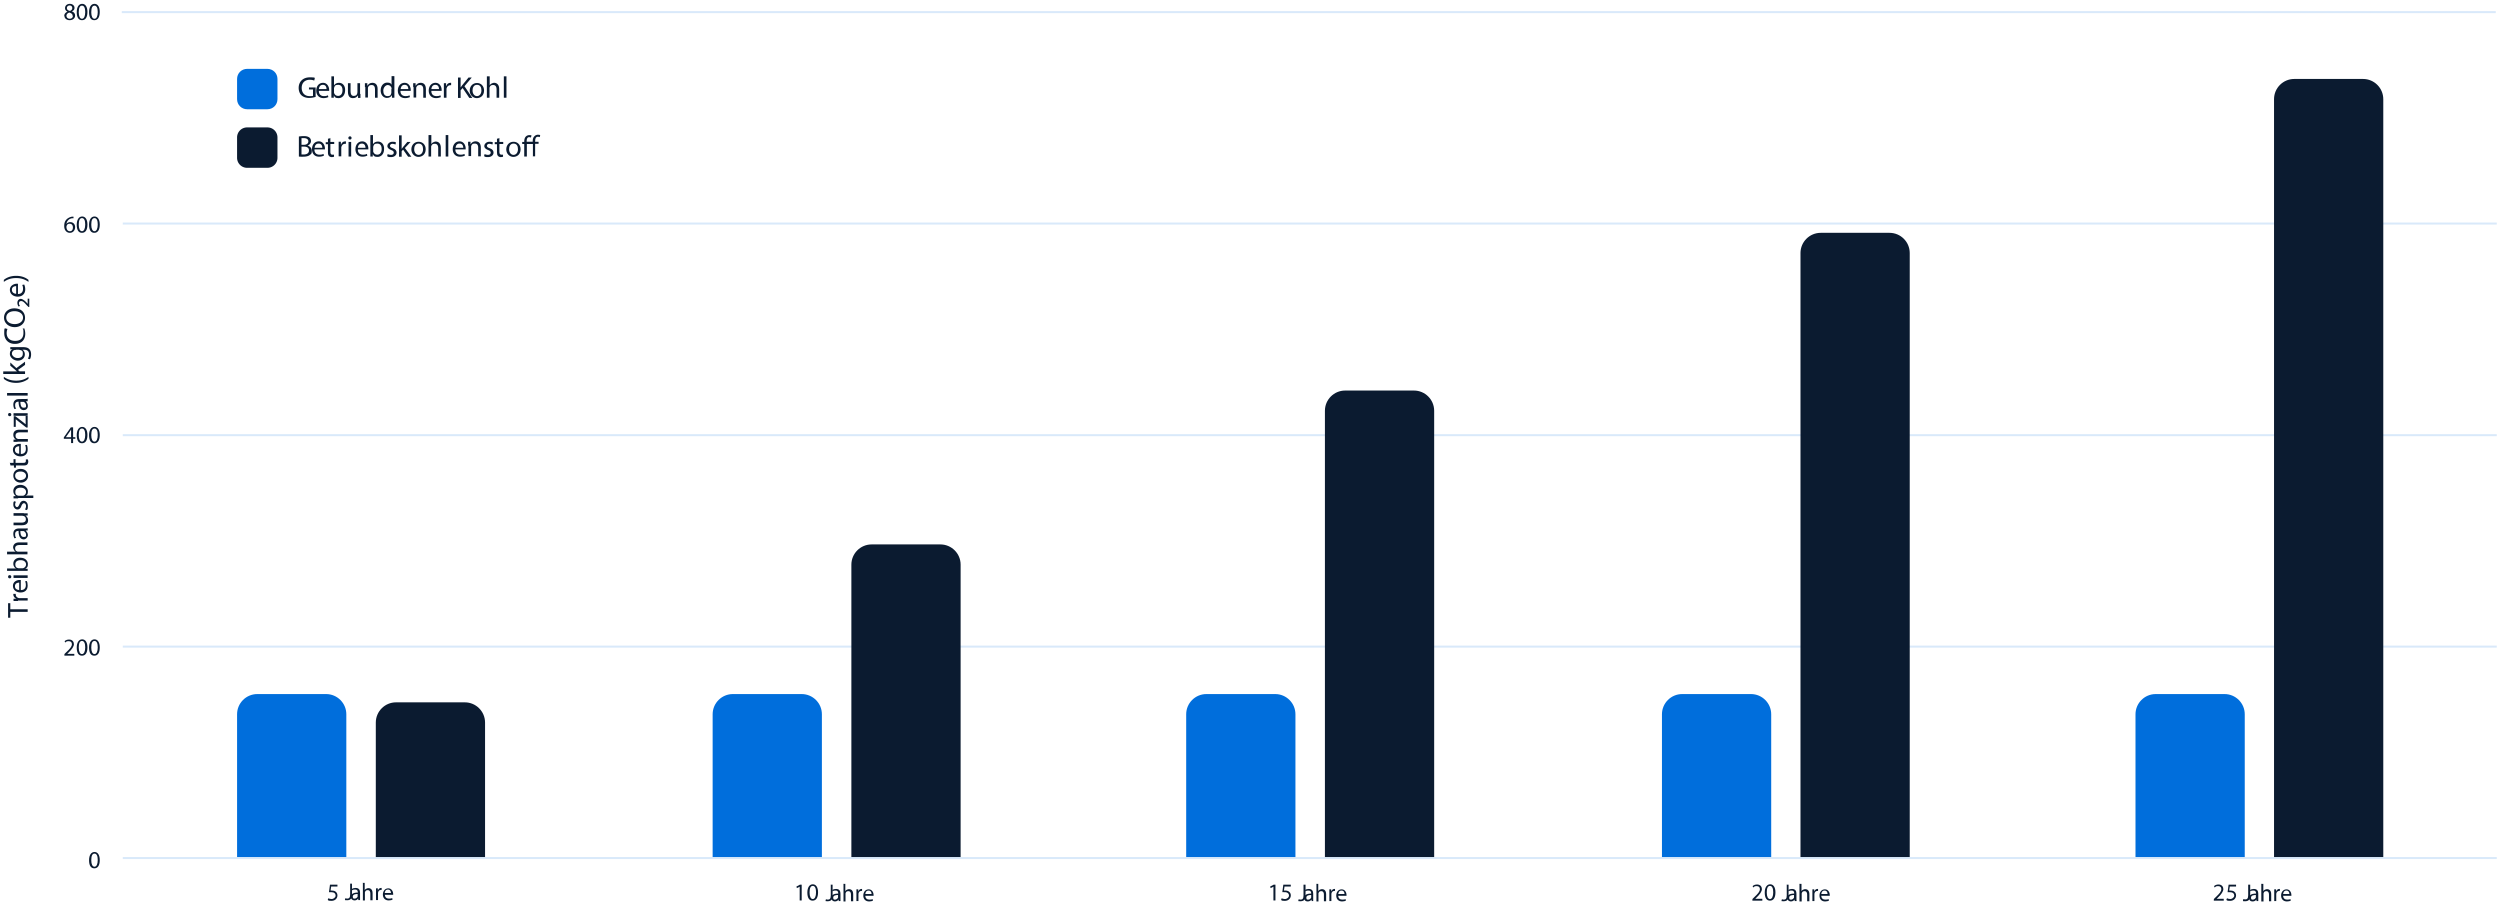 <svg xmlns="http://www.w3.org/2000/svg" viewBox="0 0 1238 447"><path d="M60.3 6h1175.6M60.8 110.7h1175.6M60.8 215.5h1175.6M60.8 320.2h1175.6" fill="none" stroke="#d9e9fa" stroke-miterlimit="10"/><use href="#B" fill="#006edc"/><path d="M240.2,424.9h-54.1v-67.1c0-5.5,4.5-10,10-10h34.1c5.5,0,10,4.5,10,10v67.1Z" fill="#0b1b30"/><path d="M407 424.9h-54.1v-71.2c0-5.5 4.5-10 10-10H397c5.5 0 10 4.5 10 10v71.2z" fill="#006edc"/><path d="M475.7 424.9h-54.1V279.6c0-5.5 4.5-10 10-10h34.1c5.5 0 10 4.5 10 10v145.3z" fill="#0b1b30"/><use href="#B" x="470" fill="#006edc"/><path d="M710.2 424.9h-54.1V203.4c0-5.5 4.5-10 10-10h34.1c5.5 0 10 4.5 10 10v221.5z" fill="#0b1b30"/><path d="M877.1 424.9H823v-71.2c0-5.5 4.5-10 10-10h34.1c5.5 0 10 4.5 10 10v71.2z" fill="#006edc"/><path d="M945.7 424.9h-54.1V125.3c0-5.5 4.5-10 10-10h34.1c5.5 0 10 4.5 10 10V425z" fill="#0b1b30"/><use href="#B" x="940.1" fill="#006edc"/><g fill="#0b1b30"><path d="M1180.2,424.9h-54.1V49.1c0-5.5,4.5-10,10-10h34.1c5.5,0,10,4.5,10,10v375.8Z"/><use href="#C"/><use href="#D"/><use href="#E"/><use href="#C" x="355.7" y="16"/><use href="#E" x="234.6"/><path d="M639.1 439h-3l-.3 2h.6c.6 0 1.2.1 1.7.4.6.4 1.1 1 1.1 2 0 1.5-1.2 2.7-2.9 2.7s-1.6-.2-1.9-.5l.3-.8c.3.2 1 .4 1.7.4s1.9-.7 1.9-1.7-.7-1.7-2.2-1.7H635l.5-3.7h3.7v.9zM1.9 186.6c1.5 1.1 3.4 1.9 6.1 1.9s4.6-.8 6.1-1.9v1c-1.2.9-3.2 2-6.1 2-3 0-4.9-1-6.1-2v-1zm6.5-2.7h0c-.3-.2-.6-.5-.8-.7l-2.5-2.1v-1.6l3 2.8 4.3-3.2v1.6l-3.5 2.5.8.7h2.7v1.3H1.6v-1.3h6.7zm-3.4-12h2 4.2c1.7 0 2.7.3 3.3 1 .7.7.9 1.7.9 2.6s-.2 1.8-.6 2.4l-1-.3c.3-.5.6-1.2.6-2.1 0-1.4-.7-2.3-2.5-2.3h-.8c.7.4 1.2 1.2 1.2 2.3 0 1.8-1.5 3.1-3.5 3.1s-3.9-1.6-3.9-3.3.7-2 1.3-2.3h0-1.1v-1.1h0zm2.9 1.4h-.6a1.83 1.83 0 0 0-1.4 1.8c0 .9 1.1 2.2 2.8 2.2s2.6-.7 2.6-2.2-.5-1.5-1.4-1.8c-.2 0-.5-.1-.7-.1H7.9zm4.1-10.7c.2.5.5 1.4.5 2.7 0 2.9-1.8 5-5.1 5s-5.3-2.2-5.3-5.3.3-2.1.5-2.4l1.1.3a5.44 5.44 0 0 0-.4 2c0 2.4 1.5 3.9 4.2 3.9s4.1-1.4 4.1-3.9-.2-1.6-.4-2.1l1.1-.3zm-4.9-9.9c3.5 0 5.3 2.1 5.3 4.7s-2.1 4.6-5.1 4.6-5.3-2-5.3-4.7 2.1-4.6 5.1-4.6zm.2 7.8c2.2 0 4.1-1.2 4.1-3.2s-1.9-3.2-4.2-3.2-4.1 1.1-4.1 3.2 2 3.2 4.2 3.2zm6.7-8.6l-.9-.9c-1.1-1.3-1.8-1.9-2.6-1.9s-1.1.4-1.1 1.1.3 1 .5 1.3l-.7.3a3.22 3.22 0 0 1-.6-1.8c0-1.4.9-2 1.7-2s2 .9 3 2l.4.5h0v-2.6h.8v4.1h-.6zm-5.1-6.3c1.8 0 2.5-1.2 2.5-2.5s-.2-1.5-.4-2l1-.2c.2.5.5 1.3.5 2.4 0 2.2-1.5 3.6-3.7 3.6s-3.9-1.3-3.9-3.4 2.1-3 3.4-3h.6v5.1zm-.9-3.9c-.8 0-2.1.3-2.1 1.8s1.2 1.9 2.1 2v-3.9zm6.1-2.1c-1.5-1.1-3.4-1.9-6.1-1.9s-4.6.8-6.1 1.9v-1c1.2-1 3.2-2 6.1-2s4.9 1 6.1 2v1z"/><use href="#F"/><use href="#G"/><use href="#F" x="228.5"/><use href="#D" x="940.2"/><use href="#F" x="-835.9" y="-121.3"/><use href="#G" x="-835.9" y="-121.3"/><use href="#C" y="-105.3"/><path d="M35.2 219.4v-2.1h-3.6v-.7l3.5-5h1.1v4.9h1.1v.8h-1.1v2.1h-1zm0-3v-2.6-1.2h0c-.2.5-.4.8-.7 1.2l-1.9 2.7h0 2.6z"/><use href="#G" x="-835.9" y="-226.5"/><use href="#C" y="-210.5"/><path d="M36.4 108.1h-.8c-1.7.3-2.5 1.5-2.7 2.8h0a2.32 2.32 0 0 1 1.9-.9c1.4 0 2.4 1 2.4 2.5s-1 2.8-2.6 2.8-2.8-1.3-2.8-3.3.6-2.8 1.3-3.5c.7-.6 1.5-1 2.5-1.2h.8v.9zm-.3 4.5c0-1.1-.6-1.8-1.6-1.8s-1.2.4-1.5 1c0 .1-.1.3-.1.5 0 1.3.6 2.2 1.7 2.2s1.5-.8 1.5-1.9z"/><use href="#G" x="-835.9" y="-330.7"/><use href="#C" y="-314.7"/><path d="M31.8 7.9c0-1 .6-1.7 1.6-2.1h0c-.9-.5-1.2-1.1-1.2-1.8 0-1.2 1-2.1 2.4-2.1s2.3 1 2.3 1.9-.3 1.4-1.3 1.8h0c1 .4 1.6 1.1 1.6 2.1 0 1.4-1.2 2.3-2.7 2.3-1.6 0-2.6-1-2.6-2.1zm4.2 0c0-1-.7-1.4-1.7-1.7-.9.3-1.4.9-1.4 1.6 0 .8.6 1.5 1.6 1.5s1.6-.6 1.6-1.4zM33.1 4c0 .8.6 1.2 1.5 1.4.7-.2 1.2-.7 1.2-1.4s-.4-1.3-1.3-1.3-1.4.6-1.4 1.3zm10.2 1.9c0 2.7-1 4.1-2.7 4.1S38 8.6 38 6s1.1-4.1 2.7-4.1 2.6 1.5 2.6 4zm-4.3.2c0 2 .6 3.2 1.6 3.2S42.2 8 42.2 6s-.5-3.2-1.6-3.2S39 3.9 39 6.1zm10.4-.2c0 2.7-1 4.1-2.7 4.1s-2.6-1.4-2.6-4 1.1-4.1 2.7-4.1 2.6 1.5 2.6 4zm-4.2.2c0 2 .6 3.2 1.6 3.2S48.4 8 48.4 6s-.5-3.2-1.6-3.2-1.6 1.1-1.6 3.3z"/></g><path d="M60.8,424.9h1175.6" fill="none" stroke="#d9e9fa" stroke-miterlimit="10"/><path d="M132.4,54.1h-10c-2.8,0-5-2.2-5-5v-10c0-2.8,2.2-5,5-5h10c2.8,0,5,2.2,5,5v10c0,2.8-2.2,5-5,5Z" fill="#006edc"/><g fill="#0b1b30"><path d="M132.4 83.1h-10a4.95 4.95 0 0 1-5-5v-10a4.95 4.95 0 0 1 5-5h10a4.95 4.95 0 0 1 5 5v10a4.95 4.95 0 0 1-5 5zM156.2 48a9.85 9.85 0 0 1-3.1.5c-1.4 0-2.8-.4-3.8-1.3-.9-.8-1.4-2.2-1.4-3.7 0-3 2.1-5.2 5.5-5.2s2.1.3 2.5.5l-.3 1.1c-.5-.2-1.2-.4-2.2-.4-2.4 0-4 1.5-4 4s1.5 4.1 3.9 4.1 1.4-.1 1.7-.3v-3h-2v-1h3.3v4.8z"/><use href="#H"/><path d="M164.1 48.4v-1.9-8.7h1.3v4.5h0c.5-.8 1.3-1.3 2.5-1.3 1.8 0 3.1 1.5 3 3.7 0 2.6-1.6 3.9-3.2 3.9s-1.9-.4-2.4-1.4h0v1.2h-1.2zm1.3-2.9v.5c.3.9 1 1.5 2 1.5 1.4 0 2.2-1.1 2.2-2.8s-.7-2.7-2.2-2.7-1.7.6-2 1.6v.5 1.3zm13.1 1v2h-1.2v-1.2h-.1c-.3.6-1.1 1.3-2.4 1.3s-2.5-.6-2.5-3.2v-4.2h1.3v4c0 1.4.4 2.3 1.6 2.3s1.5-.6 1.7-1.2c0-.2.1-.4.1-.7v-4.4h1.3v5.3z"/><use href="#I"/><path d="M195.3 37.8v8.7 1.9h-1.2v-1.3h0c-.4.8-1.3 1.4-2.5 1.4-1.7 0-3.1-1.5-3.1-3.7 0-2.4 1.5-3.9 3.2-3.9s1.9.5 2.2 1.1h0v-4.3h1.3zm-1.4 6.4v-.6c-.2-.8-.9-1.5-1.9-1.5s-2.2 1.2-2.2 2.8.7 2.7 2.1 2.7 1.7-.6 1.9-1.6v-.6-1.3zm4.4.9c0 1.8 1.2 2.5 2.5 2.5s1.5-.2 2-.4l.2.9c-.5.2-1.3.5-2.4.5-2.2 0-3.6-1.5-3.6-3.7s1.3-3.9 3.4-3.9 3 2.1 3 3.4v.6h-5.1zm3.9-1c0-.8-.3-2.1-1.8-2.1s-1.9 1.2-2 2.1h3.8z"/><use href="#I" x="23.9"/><use href="#H" x="55.7"/><use href="#J"/><path d="M226.8 38.4h1.3v4.9h0l.8-1.1 3.1-3.8h1.6l-3.6 4.3 3.9 5.8h-1.5l-3.3-4.9-1 1.1v3.8h-1.3V38.4z"/><use href="#K"/><path d="M241.2 37.8h1.3v4.5h0a1.96 1.96 0 0 1 .9-.9c.4-.2.9-.4 1.3-.4 1 0 2.5.6 2.5 3.1v4.3h-1.3v-4.1c0-1.2-.4-2.2-1.7-2.2s-1.5.6-1.8 1.3v.6 4.4h-1.3V37.8zm8.3 0h1.3v10.6h-1.3V37.8zM148 67.6c.6-.1 1.5-.2 2.4-.2 1.3 0 2.1.2 2.8.7.5.4.8 1 .8 1.8s-.6 1.8-1.7 2.2h0c1 .3 2.1 1.1 2.1 2.6s-.3 1.5-.9 2c-.7.6-1.8.9-3.5.9s-1.6 0-2-.1v-9.9zm1.3 4.1h1.2c1.4 0 2.2-.7 2.2-1.7s-.9-1.6-2.2-1.6h-1.2v3.2zm0 4.8h1.1c1.3 0 2.6-.5 2.6-2s-1.2-1.9-2.6-1.9h-1.1v3.8zm6.4-2.4c0 1.8 1.2 2.5 2.5 2.5s1.5-.2 2-.4l.2.9c-.5.2-1.3.5-2.4.5-2.2 0-3.5-1.5-3.5-3.7s1.3-3.9 3.4-3.9 3 2.1 3 3.4v.6h-5.1zm3.9-.9c0-.8-.3-2.1-1.8-2.1s-1.9 1.2-2 2.1h3.8zm4-5v2.1h1.9v1h-1.9v3.9c0 .9.3 1.4 1 1.4h.8v1c-.2.1-.6.2-1.1.2s-1.1-.2-1.4-.6c-.4-.4-.5-1-.5-1.9v-3.9h-1.1v-1h1.1v-1.7l1.3-.3z"/><use href="#J" x="-52.1" y="29"/><path d="M174.1 68.3c0 .5-.3.8-.8.8s-.8-.4-.8-.8.3-.8.8-.8.8.4.8.8zm-1.5 9.2v-7.2h1.3v7.2h-1.3zm4.6-3.4c0 1.8 1.2 2.5 2.5 2.5s1.5-.2 2-.4l.2.9c-.5.2-1.3.5-2.4.5-2.2 0-3.5-1.5-3.5-3.7s1.3-3.9 3.4-3.9 3 2.1 3 3.4v.6h-5.1zm3.8-.9c0-.8-.3-2.1-1.8-2.1s-1.9 1.2-2 2.1h3.8zm2.4 4.3v-1.9-8.7h1.3v4.5h0c.5-.8 1.3-1.3 2.5-1.3 1.8 0 3.1 1.5 3 3.7 0 2.6-1.6 3.9-3.2 3.9s-1.9-.4-2.4-1.4h0v1.2h-1.2zm1.4-2.9v.5c.3.9 1 1.5 2 1.5 1.4 0 2.2-1.1 2.2-2.8s-.7-2.7-2.2-2.7-1.7.6-2 1.6v.5 1.3z"/><use href="#L"/><path d="M199 73.6h0c.2-.3.4-.6.6-.8l2.1-2.5h1.6l-2.8 3 3.2 4.3h-1.6l-2.5-3.5-.7.8v2.7h-1.3V67h1.3v6.7z"/><use href="#K" x="-28.9" y="29.1"/><path d="M212.3 66.9h1.3v4.5h0a1.96 1.96 0 0 1 .9-.9c.4-.2.9-.4 1.3-.4 1 0 2.5.6 2.5 3.1v4.3H217v-4.1c0-1.2-.4-2.2-1.7-2.2s-1.5.6-1.8 1.3v.6 4.4h-1.3V66.9zm8.4 0h1.3v10.6h-1.3V66.9zm4.8 7.2c0 1.8 1.2 2.5 2.5 2.5s1.5-.2 2-.4l.2.9c-.5.2-1.3.5-2.4.5-2.2 0-3.6-1.5-3.6-3.7s1.3-3.9 3.4-3.9 3 2.1 3 3.4v.6h-5.1zm3.9-.9c0-.8-.3-2.1-1.8-2.1s-1.9 1.2-2 2.1h3.8zm2.4-1v-2h1.2v1.2h.1c.4-.7 1.2-1.4 2.4-1.4s2.6.6 2.6 3.1v4.3h-1.3v-4.2c0-1.2-.4-2.1-1.7-2.1s-1.5.6-1.8 1.3v.6 4.3H232V72z"/><use href="#L" x="48"/><path d="M247.3 68.2v2.1h1.9v1h-1.9v3.9c0 .9.3 1.4 1 1.4h.8v1c-.2.1-.6.2-1.1.2s-1.1-.2-1.4-.6c-.4-.4-.5-1-.5-1.9v-3.9H245v-1h1.1v-1.7l1.3-.3z"/><use href="#K" x="18.1" y="29.1"/><path d="M263.9 77.5v-6.2h-3v6.2h-1.3v-6.2h-1v-1h1v-.2c0-1 .2-1.9.8-2.5.4-.4 1-.7 1.8-.7s.8.1 1 .2l-.3 1c-.2 0-.5-.2-.8-.2-1 0-1.3.9-1.3 2v.3h3v-.3c0-1 .2-1.9.9-2.5.5-.5 1.2-.7 1.7-.7s.9.1 1.1.2l-.2 1c-.2 0-.5-.2-.9-.2-1.1 0-1.4 1-1.4 2.1v.4h1.7v1H265v6.2h-1.3zM5.1 302.9v3H4v-7.2h1.1v3h8.6v1.3H5.1zm3.8-5.3H6.7v-1.1h1.4c-.9-.4-1.5-1.2-1.5-2v-.4h1.2v.4c0 .9.7 1.5 1.6 1.7h.6 3.7v1.2H8.9zm1.5-5.4c1.7 0 2.4-1.1 2.4-2.4s-.2-1.5-.4-1.9l.9-.2c.2.4.4 1.2.4 2.3 0 2.2-1.4 3.4-3.5 3.4s-3.8-1.2-3.8-3.3 2-2.9 3.3-2.9h.6v4.9zm-.9-3.7c-.8 0-2.1.3-2.1 1.8s1.2 1.8 2.1 1.9v-3.7z"/><use href="#M"/><path d="M13.7 282.7h-1.8-8.4v-1.2h4.4c-.8-.5-1.3-1.3-1.3-2.4 0-1.7 1.4-3 3.5-2.9 2.5 0 3.7 1.6 3.7 3.1s-.4 1.8-1.3 2.3h0l1.2.1v1.1zm-2.8-1.3h.5c.9-.3 1.5-1 1.5-1.9 0-1.3-1.1-2.1-2.7-2.1s-2.6.7-2.6 2.1.6 1.7 1.6 1.9h.5H11zm-7.4-6.9v-1.3h4.3a1.96 1.96 0 0 1-.9-.9c-.2-.4-.4-.8-.4-1.3 0-.9.6-2.4 3-2.4h4.1v1.3h-4c-1.1 0-2.1.4-2.1 1.6s.6 1.5 1.3 1.7h.6 4.2v1.3H3.5zm10.2-11.8h-.9v.2a2.65 2.65 0 0 1 1 2.1c0 1-1 2.1-2 2.1-1.7 0-2.6-1.5-2.6-4.2h-.1c-.6 0-1.6.2-1.6 1.6s.2 1.3.5 1.8l-.8.3c-.4-.6-.6-1.4-.6-2.3 0-2.1 1.5-2.6 2.8-2.6H12c.6 0 1.2 0 1.7-.1v1.1zm-3.6.2c0 1.4.2 3 1.6 3s1.2-.5 1.2-1.2-.6-1.5-1.2-1.7h-.4-1.2zm1.7-8.7h1.9v1.1h-1.1c.6.4 1.3 1.2 1.3 2.4s-.6 2.4-3.1 2.4H6.7v-1.3h3.9c1.3 0 2.2-.4 2.2-1.6s-.6-1.5-1.2-1.7c-.2 0-.4-.1-.6-.1H6.7v-1.3h5.1zm.6-1.9c.2-.4.5-1 .5-1.7 0-.9-.5-1.4-1-1.4s-.9.4-1.3 1.3c-.4 1.3-1.1 1.8-2 1.8s-2-.9-2-2.4.2-1.3.4-1.7l.9.3c-.2.3-.4.8-.4 1.4s.4 1.2.9 1.2.8-.4 1.2-1.3c.5-1.2 1.1-1.8 2.1-1.8s2.1.9 2.1 2.6-.2 1.5-.5 2l-1-.3zM9 246.8H6.7v-1.1h1.2c-.8-.6-1.3-1.4-1.3-2.6 0-1.7 1.4-3 3.5-3s3.7 1.5 3.7 3.2-.4 1.7-1.1 2.1h0 3.8v1.2H9zm1.9-1.3h.5c.9-.2 1.5-1 1.5-1.9 0-1.3-1.1-2.1-2.7-2.1s-2.6.7-2.6 2.1.6 1.7 1.6 1.9h.5 1.2zm-.7-13.3c2.6 0 3.7 1.8 3.7 3.5s-1.4 3.3-3.6 3.3-3.7-1.5-3.7-3.5 1.5-3.3 3.6-3.3zm0 5.5c1.5 0 2.7-.9 2.7-2.1s-1.1-2.1-2.7-2.1-2.7.6-2.7 2.1 1.4 2.2 2.7 2.2zm-5.5-8.5h2v-1.8h1v1.8h3.8c.9 0 1.3-.2 1.3-1v-.7h1c0 .2.2.6.2 1.1s-.2 1.1-.5 1.4c-.4.4-1 .5-1.8.5H7.9v1.1h-1v-1.1H5.2l-.3-1.2zm5.7-4.4c1.7 0 2.4-1.1 2.4-2.4s-.2-1.5-.4-1.9l.9-.2c.2.4.4 1.2.4 2.3 0 2.2-1.4 3.4-3.5 3.4s-3.8-1.2-3.8-3.3 2-2.9 3.3-2.9h.6v4.9zm-.9-3.8c-.8 0-2.1.3-2.1 1.8s1.2 1.8 2.1 1.9V221zm-.9-2.2H6.7v-1.1h1.2c-.7-.4-1.3-1.2-1.3-2.4s.6-2.5 3-2.5h4.2v1.3h-4c-1.1 0-2.1.4-2.1 1.6s.6 1.5 1.3 1.7h.6 4.2v1.3H8.7zm4.4-7.1l-4.1-3.2-1.1-.9h0v3.8h-1v-5.3h.8l4 3.1 1.1.9h0V206h1v5.7H13z"/><use href="#M" y="-80.3"/><path d="M13.7 198.7h-.9c.5.5 1 1.3 1 2.3 0 1.4-1 2.1-2 2.1-1.7 0-2.6-1.5-2.6-4.2h-.1c-.6 0-1.6.2-1.6 1.6s.2 1.3.5 1.8l-.8.3c-.4-.6-.6-1.4-.6-2.3 0-2.1 1.5-2.7 2.8-2.7H12c.6 0 1.2 0 1.7-.1v1.2zm-3.6.2c0 1.4.2 3 1.6 3s1.2-.5 1.2-1.2-.6-1.5-1.2-1.7h-.4-1.2zm-6.6-3v-1.3h10.2v1.3H3.5zm169.8 241.7h1v5.4c0 2.2-1 2.8-2.4 2.8s-.8 0-1.1-.2l.2-.8c.2 0 .5.2.9.2.9 0 1.5-.4 1.5-2v-5.3z"/><use href="#N"/><path d="M179.6 437.2h1v3.6h0c.2-.3.4-.6.8-.7.3-.2.7-.3 1.1-.3.8 0 2 .5 2 2.5v3.5h-1.1v-3.3c0-.9-.3-1.7-1.3-1.7s-1.2.5-1.4 1.1v.5 3.5h-1v-8.5z"/><use href="#O"/><path d="M190.6 443c0 1.4.9 2 2 2s1.2-.1 1.6-.3l.2.8c-.4.2-1 .4-1.9.4-1.8 0-2.9-1.2-2.9-2.9s1-3.1 2.7-3.1 2.4 1.7 2.4 2.7v.5h-4.1zm3-.8c0-.7-.3-1.7-1.5-1.7s-1.5 1-1.6 1.7h3.1zm217.7-4.1h1v5.4c0 2.2-1 2.8-2.4 2.8s-.8 0-1.1-.2l.2-.8c.2 0 .5.2.9.2.9 0 1.5-.4 1.5-2v-5.3z"/><use href="#N" x="237.9" y="0.5"/><use href="#P"/><use href="#O" x="237.9" y="0.5"/><use href="#Q"/><path d="M645.5,438.1h1v5.4c0,2.2-1.1,2.8-2.5,2.8s-.8,0-1.1-.2l.2-.8c.2,0,.5.2.9.2.9,0,1.5-.4,1.5-2v-5.3Z"/><path d="M649.5 446.2v-.7h-.1c-.3.5-1 .9-1.8.9-1.2 0-1.8-.8-1.8-1.7 0-1.4 1.2-2.2 3.5-2.2h0c0-.6-.1-1.5-1.3-1.5s-1.1.2-1.5.4l-.3-.7c.5-.3 1.2-.5 1.9-.5 1.8 0 2.2 1.2 2.2 2.4v2.2 1.4h-1zm-.1-3c-1.2 0-2.5.2-2.5 1.3s.4 1 1 1 1.2-.5 1.4-1v-.3-1z"/><use href="#P" x="234.2"/><use href="#O" x="472.1" y="0.5"/><use href="#Q" x="234.2"/><path d="M884.7,438.1h1v5.4c0,2.2-1,2.8-2.4,2.8s-.9,0-1.1-.2l.2-.8c.2,0,.5.2.9.2.9,0,1.5-.4,1.5-2v-5.3Z"/><path d="M888.7 446.2v-.7h-.1c-.3.5-.9.9-1.8.9s-1.8-.8-1.8-1.7c0-1.4 1.2-2.2 3.5-2.2h0c0-.6-.1-1.5-1.3-1.5s-1.1.2-1.5.4l-.2-.7c.5-.3 1.2-.5 1.9-.5 1.8 0 2.2 1.2 2.2 2.4v2.2c0 .5 0 1 .1 1.4h-1zm-.2-3c-1.1 0-2.5.2-2.5 1.3s.5 1 1 1 1.2-.5 1.4-1v-.3-1z"/><use href="#R"/><use href="#O" x="711.3" y="0.5"/><path d="M901.9 443.5c0 1.4.9 2 2 2s1.2-.1 1.6-.3l.2.8c-.4.2-1 .4-1.9.4-1.8 0-2.8-1.2-2.8-2.9s1-3.1 2.7-3.1 2.4 1.7 2.4 2.7v.5H902zm3.1-.8c0-.7-.3-1.7-1.5-1.7s-1.5 1-1.6 1.7h3.1zm208.3-4.6h1v5.4c0 2.2-1.1 2.8-2.5 2.8s-.9 0-1.1-.2l.2-.9c.2 0 .5.2.9.2.9 0 1.5-.4 1.5-2v-5.3z"/><path d="M1117.4 446.2v-.7h-.1c-.3.5-.9.9-1.8.9-1.2 0-1.8-.8-1.8-1.7 0-1.4 1.2-2.2 3.5-2.2h0c0-.6-.1-1.5-1.3-1.5s-1.1.2-1.5.4l-.2-.7c.5-.3 1.2-.5 1.9-.5 1.8 0 2.2 1.2 2.2 2.4v2.2 1.4h-1zm-.2-3c-1.2 0-2.5.2-2.5 1.3s.5 1 1 1 1.2-.5 1.4-1v-.3-1z"/><use href="#R" x="228.7"/><path d="M1126.2 442.2v-1.8h.9v1.1h0c.3-.8.9-1.3 1.6-1.3h.3v1h-.4c-.7 0-1.3.6-1.4 1.4v.5 3.1h-1v-4z"/><use href="#Q" x="702.1"/></g><defs ><path id="B" d="M171.5,424.9h-54.1v-71.2c0-5.5,4.5-10,10-10h34.1c5.5,0,10,4.5,10,10v71.2Z"/><path id="C" d="M49.4 425.9c0 2.7-1 4.1-2.7 4.1s-2.6-1.4-2.6-4 1.1-4.1 2.7-4.1 2.6 1.5 2.6 4zm-4.2.1c0 2 .6 3.2 1.6 3.2s1.6-1.3 1.6-3.3-.5-3.2-1.6-3.2-1.6 1.1-1.6 3.3z"/><path id="D" d="M167 439h-3l-.3 2h.6c.6 0 1.2.1 1.7.4.6.4 1.1 1 1.1 2 0 1.5-1.2 2.7-2.9 2.7s-1.6-.2-1.9-.5l.3-.8c.3.2 1 .4 1.7.4s1.9-.7 1.9-1.7-.7-1.7-2.2-1.7h-1.1l.5-3.7h3.7v.9z"/><path id="E" d="M396,439.1h0l-1.4.7-.2-.8,1.7-.9h.9v7.8h-1v-6.8Z"/><path id="F" d="M867.8 445.9v-.7l.8-.8c2-1.9 2.9-2.9 2.9-4.1 0-.8-.4-1.5-1.6-1.5s-1.3.4-1.7.7l-.3-.7c.5-.5 1.3-.8 2.2-.8 1.7 0 2.4 1.2 2.4 2.3s-1 2.6-2.7 4.2l-.6.6h0 3.5v.9h-5z"/><path id="G" d="M879.2 441.9c0 2.7-1 4.1-2.7 4.1s-2.6-1.4-2.6-4 1.1-4.1 2.7-4.1 2.6 1.5 2.6 4zm-4.3.1c0 2 .6 3.2 1.6 3.2s1.6-1.3 1.6-3.3-.5-3.2-1.6-3.2-1.6 1.1-1.6 3.3z"/><path id="H" d="M157.9 45.1c0 1.8 1.2 2.5 2.5 2.5s1.5-.2 2-.4l.2.9c-.5.2-1.3.5-2.4.5-2.2 0-3.6-1.5-3.6-3.7s1.3-3.9 3.4-3.9 3 2.1 3 3.4v.6h-5.1zm3.8-1c0-.8-.3-2.1-1.8-2.1s-1.9 1.2-2 2.1h3.8z"/><path id="I" d="M180.7 43.2v-2h1.2v1.2h.1c.4-.7 1.2-1.4 2.4-1.4s2.6.6 2.6 3.1v4.3h-1.3v-4.2c0-1.2-.4-2.1-1.7-2.1s-1.5.6-1.8 1.3v.6 4.3h-1.3V43z"/><path id="J" d="M219.8 43.5v-2.3h1.1v1.4h.1c.3-1 1.1-1.6 2-1.6h.4v1.2h-.5c-.9 0-1.6.7-1.8 1.7v.6 3.9h-1.3v-5z"/><path id="K" d="M239.7 44.8c0 2.7-1.9 3.8-3.6 3.8s-3.5-1.4-3.5-3.7 1.6-3.8 3.6-3.8 3.5 1.5 3.5 3.7zm-5.7 0c0 1.6.9 2.8 2.2 2.8s2.2-1.2 2.2-2.8-.6-2.8-2.2-2.8-2.2 1.4-2.2 2.8z"/><path id="L" d="M191.9,76.2c.4.3,1.1.5,1.7.5,1,0,1.4-.5,1.4-1.1s-.4-1-1.3-1.3c-1.3-.5-1.9-1.2-1.9-2s.9-2.1,2.5-2.1,1.4.2,1.8.4l-.3,1c-.3-.2-.8-.4-1.5-.4s-1.2.5-1.2,1,.4.9,1.4,1.2c1.3.5,1.9,1.1,1.9,2.2s-1,2.2-2.7,2.2-1.5-.2-2-.5l.3-1Z"/><path id="M" d="M4.8 284.8c.4 0 .8.3.8.8s-.3.8-.8.8-.8-.3-.8-.8.3-.8.8-.8zm8.9 1.4h-7v-1.3h7v1.3z"/><path id="N" d="M177.4 445.7v-.7h-.1c-.3.5-.9.9-1.8.9s-1.8-.8-1.8-1.7c0-1.4 1.2-2.2 3.5-2.2h0c0-.6-.1-1.5-1.3-1.5s-1.1.2-1.5.4l-.2-.7c.5-.3 1.2-.5 1.9-.5 1.8 0 2.2 1.2 2.2 2.4v2.2 1.4h-1zm-.2-3c-1.2 0-2.5.2-2.5 1.3s.5 1 1 1 1.2-.5 1.4-1v-.3-1z"/><path id="O" d="M186.2 441.7v-1.8h.9v1.1h0c.3-.8.9-1.3 1.6-1.3h.3v1h-.4c-.8 0-1.3.6-1.4 1.4v.5 3.1h-1v-4z"/><path id="P" d="M417.6 437.7h1v3.6h0c.2-.3.4-.6.8-.7.3-.2.7-.3 1.1-.3.8 0 2 .5 2 2.5v3.5h-1.1V443c0-.9-.3-1.7-1.3-1.7s-1.2.5-1.4 1.1v.5 3.5h-1v-8.5z"/><path id="Q" d="M428.5 443.5c0 1.4.9 2 2 2s1.2-.1 1.6-.3l.2.8c-.4.2-1 .4-1.9.4-1.8 0-2.9-1.2-2.9-2.9s1-3.1 2.7-3.1 2.4 1.7 2.4 2.7v.5h-4.1zm3.1-.8c0-.7-.3-1.7-1.5-1.7s-1.5 1-1.6 1.7h3.1z"/><path id="R" d="M891 437.7h1.1v3.6h0c.2-.3.4-.6.8-.7.3-.2.7-.3 1.1-.3.8 0 2 .5 2 2.5v3.5h-1.1V443c0-.9-.3-1.7-1.3-1.7s-1.2.5-1.4 1.1v.5 3.5h-1.1v-8.5z"/></defs></svg>
